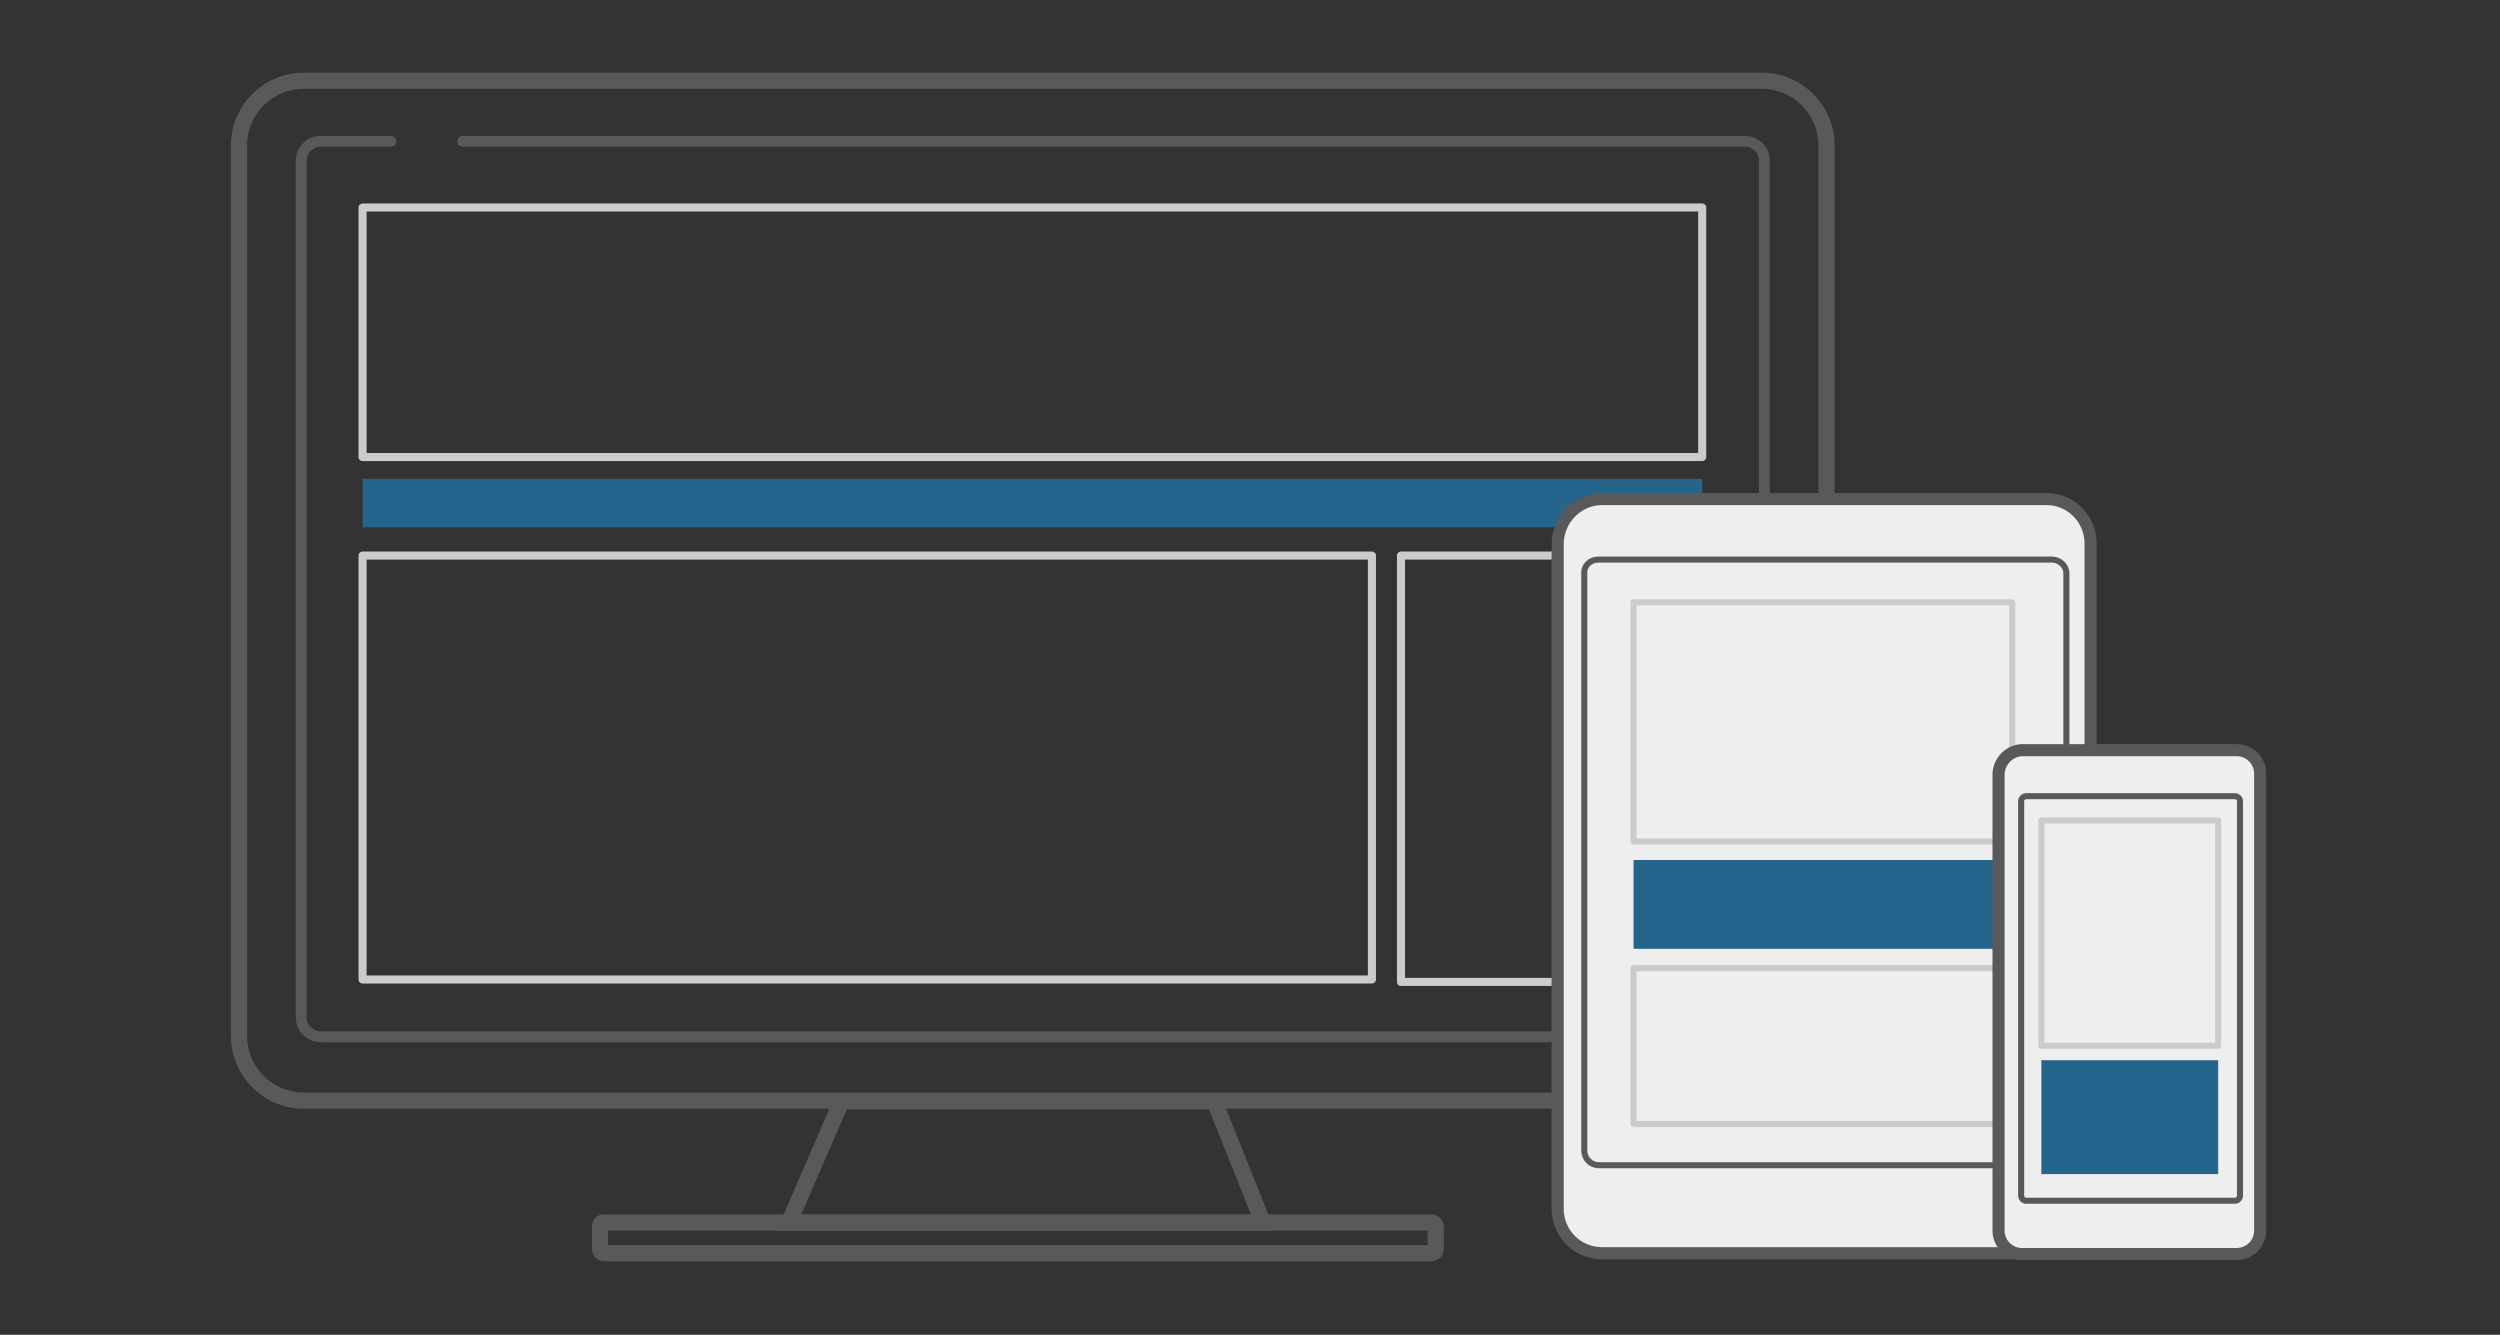<?xml version="1.0" encoding="utf-8"?>
<!-- Generator: Adobe Illustrator 26.2.1, SVG Export Plug-In . SVG Version: 6.00 Build 0)  -->
<svg version="1.1" id="Layer_1" xmlns="http://www.w3.org/2000/svg" xmlns:xlink="http://www.w3.org/1999/xlink" x="0px" y="0px"
	 viewBox="0 0 309.6 165.3" style="enable-background:new 0 0 309.6 165.3;" xml:space="preserve">
<rect x="0" y="0" width="309.6" height="165.3" fill="#333333" stroke="none"/>
<style type="text/css">
	.st0{fill:none;stroke:#57595B;stroke-width:2;stroke-linecap:round;stroke-miterlimit:10;}
	.st1{fill:none;stroke:#57595B;stroke-width:2;stroke-miterlimit:10;}
	.st2{fill:none;stroke:#585856;stroke-width:2.238;stroke-linecap:round;stroke-miterlimit:10;}
	.st3{fill:none;stroke:#57595B;stroke-width:1.343;stroke-linecap:round;stroke-linejoin:round;}
	.st4{fill:none;stroke:#57595B;stroke-width:2;stroke-linecap:round;stroke-linejoin:round;}
	.st5{fill:none;stroke:#CACCCC;stroke-linecap:round;stroke-linejoin:round;stroke-miterlimit:10;}
	.st6{fill:#25658C;}
	.st7{fill:#EEEEEE;stroke:#57595B;stroke-width:1.5;stroke-linecap:round;stroke-miterlimit:10;}
	.st8{fill:none;stroke:#57595B;stroke-width:0.75;stroke-linecap:round;stroke-linejoin:round;}
	.st9{fill:none;stroke:#CACCCC;stroke-width:0.75;stroke-linecap:round;stroke-linejoin:round;stroke-miterlimit:10;}
	.st10{fill:none;stroke:#575756;stroke-width:0.96;stroke-linecap:round;stroke-miterlimit:10;}
	.st11{fill:none;stroke:#575756;stroke-width:1.25;stroke-miterlimit:10;}
	.st12{fill:#575756;}
	.st13{fill:none;stroke:#57595B;stroke-width:3;stroke-linecap:round;stroke-linejoin:round;stroke-miterlimit:10;}
	.st14{fill:none;stroke:#57595B;stroke-width:3;stroke-miterlimit:10;}
	.st15{fill:none;stroke:#25658C;stroke-width:2;stroke-miterlimit:10;}
	.st16{fill:none;stroke:#57595B;stroke-width:2.5;stroke-linecap:round;stroke-linejoin:round;}
	.st17{fill:none;stroke:#57595B;stroke-width:2.5;stroke-linecap:round;stroke-linejoin:round;stroke-dasharray:4.9,4.9;}
</style>
<g>
	<g>
		<g>
			<path id="Path_542" class="st0" d="M226.1,113.4v14.9c0,4.4-3.6,8-8,8H37.6c-4.4,0-8-3.6-8-8V18c0-4.4,3.6-8,8-8l0,0h180.6
				c4.4,0,8,3.6,8,8l0,0l0,0v75.8"/>
			<path id="Path_543" class="st1" d="M156.4,151.4H97.7l6.5-15h46.2L156.4,151.4z"/>
			<line id="Line_204" class="st2" x1="226.1" y1="99.3" x2="226.1" y2="103.5"/>
			<path id="Path_544" class="st3" d="M57.3,17.5h158.8c1.3,0,2.4,1,2.4,2.4V126c0,1.3-1,2.4-2.4,2.4l0,0H39.7
				c-1.3,0-2.4-1.1-2.4-2.4V19.9c0-1.3,1.1-2.4,2.4-2.4h8.7"/>
			<path id="Rectangle_445" class="st4" d="M74.8,151.4h102.5c0.3,0,0.5,0.3,0.5,0.5v2.8c0,0.3-0.3,0.5-0.5,0.5H74.8
				c-0.3,0-0.5-0.3-0.5-0.5V152C74.3,151.6,74.4,151.4,74.8,151.4z"/>
		</g>
		<g>
			<rect x="44.9" y="25.7" class="st5" width="165.9" height="30.9"/>
			<rect x="44.9" y="59.3" class="st6" width="165.9" height="6"/>
			<rect x="44.9" y="68.8" class="st5" width="125" height="52.5"/>
			<rect x="173.5" y="68.8" class="st5" width="37.4" height="52.8"/>
		</g>
	</g>
	<g>
		<path class="st7" d="M198.4,61.8h55c3.1,0,5.5,2.5,5.5,5.5c0,0,0,0,0,0v82.4c0,3.1-2.5,5.5-5.5,5.5c0,0,0,0,0,0h-55
			c-3.1,0-5.5-2.5-5.5-5.5V67.4C192.9,64.3,195.4,61.8,198.4,61.8L198.4,61.8z"/>
		<path class="st8" d="M197.9,69.3h56.2c1,0,1.8,0.8,1.8,1.7c0,0,0,0,0,0v71.5c0,1-0.8,1.8-1.7,1.8c0,0,0,0,0,0h-56.2
			c-1,0-1.8-0.8-1.8-1.8c0,0,0,0,0,0V71.1C196.1,70.1,196.9,69.3,197.9,69.3z"/>
		<g>
			<rect x="202.3" y="74.6" class="st9" width="46.9" height="29.6"/>
			<rect x="202.3" y="106.5" class="st6" width="46.9" height="11"/>
			<rect x="202.3" y="119.9" class="st9" width="46.9" height="19.3"/>
		</g>
	</g>
	<g>
		<path class="st7" d="M250.5,92.9H277c1.6,0,2.9,1.3,2.9,2.9c0,0,0,0,0,0l0,0v56.6c0,1.6-1.3,2.9-2.9,2.9c0,0,0,0,0,0h-26.6
			c-1.6,0-2.9-1.3-2.9-2.9c0,0,0,0,0,0l0,0V95.8C247.6,94.2,248.9,92.9,250.5,92.9C250.5,92.9,250.5,92.9,250.5,92.9L250.5,92.9
			L250.5,92.9z"/>
		<g>
			<path class="st8" d="M250.9,98.6h25.9c0.3,0,0.6,0.3,0.6,0.6v48.9c0,0.3-0.3,0.6-0.6,0.6h-25.9c-0.3,0-0.6-0.3-0.6-0.6V99.2
				C250.3,98.9,250.6,98.6,250.9,98.6L250.9,98.6L250.9,98.6z"/>
			<rect x="252.8" y="101.6" class="st9" width="21.9" height="27.9"/>
			<rect x="252.8" y="131.3" class="st6" width="21.9" height="14.1"/>
		</g>
	</g>
</g>
</svg>
